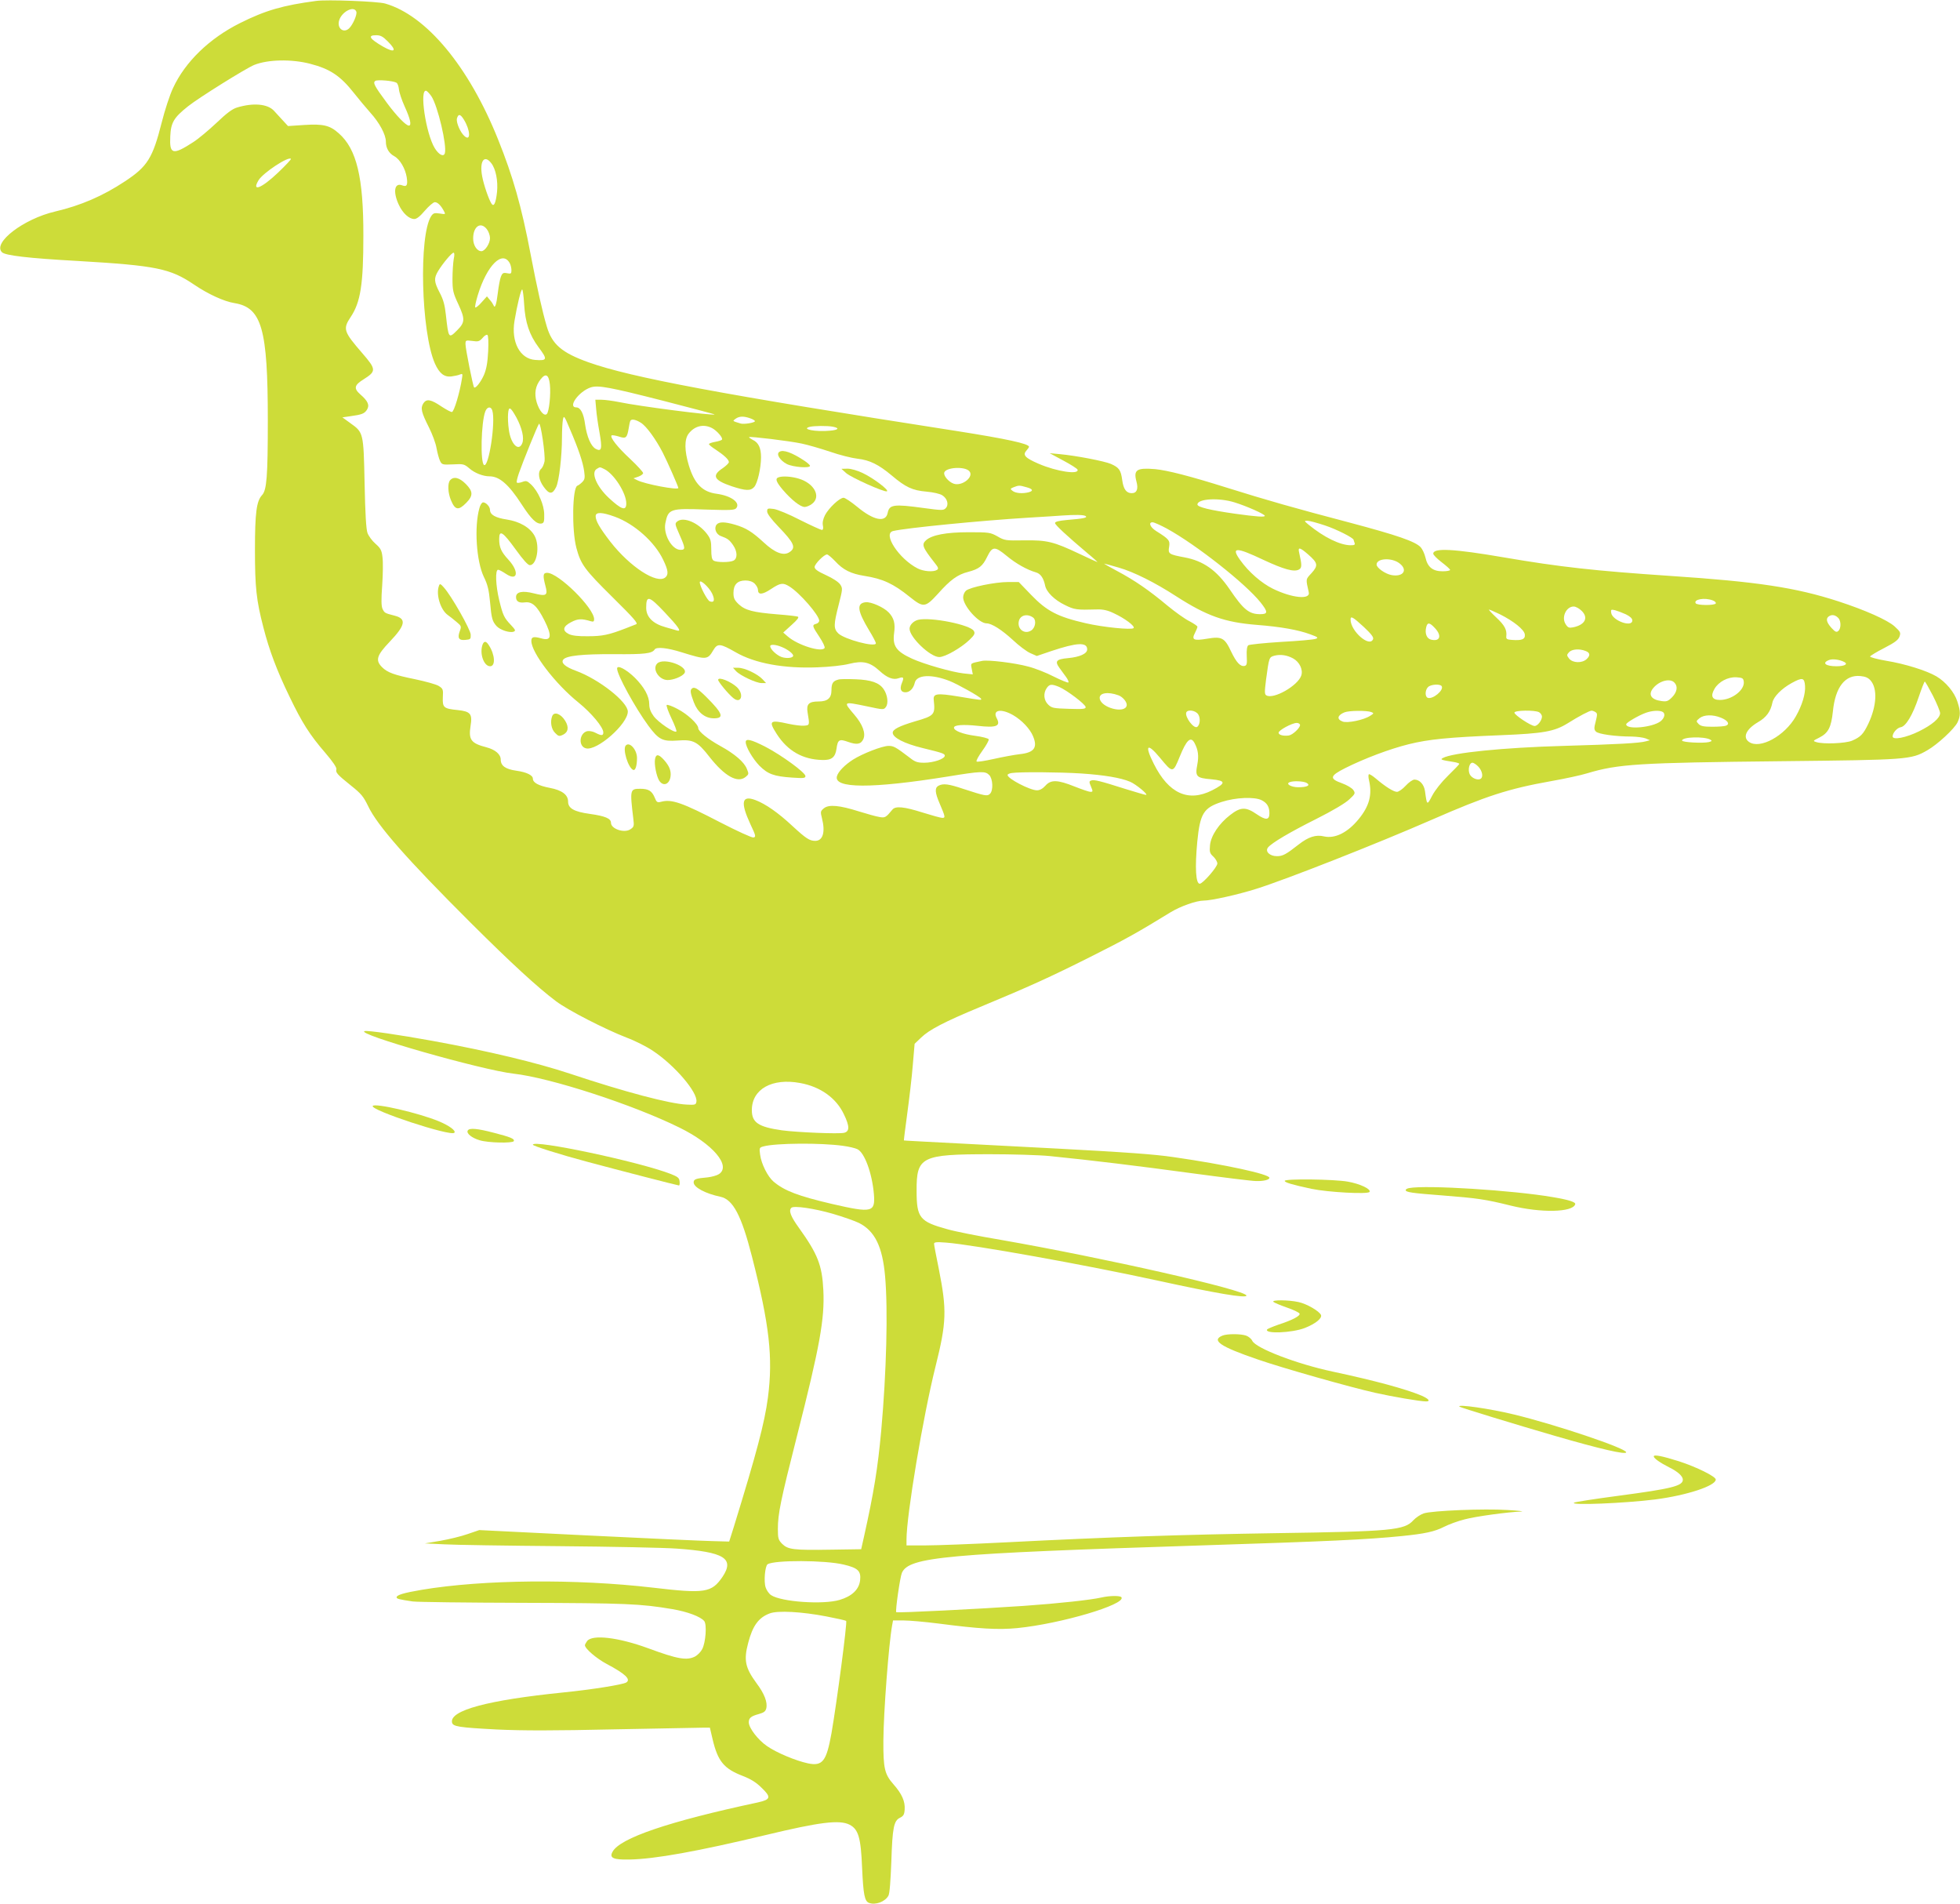 <?xml version="1.0" standalone="no"?>
<!DOCTYPE svg PUBLIC "-//W3C//DTD SVG 20010904//EN"
 "http://www.w3.org/TR/2001/REC-SVG-20010904/DTD/svg10.dtd">
<svg version="1.0" xmlns="http://www.w3.org/2000/svg"
 width="1280pt" height="1243pt" viewBox="0 0 1280 1243"
 preserveAspectRatio="xMidYMid meet">
<g transform="translate(0,1243) scale(0.1,-0.1)"
fill="#cddc39" stroke="none">
<path d="M2065 12424 c-219 -29 -332 -62 -498 -145 -200 -100 -358 -253 -437
-424 -21 -44 -54 -145 -74 -225 -59 -233 -93 -287 -240 -384 -145 -96 -289
-158 -456 -197 -206 -48 -410 -204 -347 -266 21 -21 170 -39 497 -57 511 -30
602 -49 757 -154 93 -63 196 -110 264 -121 179 -29 218 -168 218 -766 0 -365
-7 -456 -38 -488 -36 -39 -46 -116 -46 -357 0 -245 9 -329 55 -506 38 -149 88
-282 170 -451 83 -173 133 -251 234 -368 49 -57 75 -96 73 -107 -6 -22 3 -33
95 -107 67 -53 82 -72 112 -134 60 -127 253 -346 670 -762 264 -263 436 -421
557 -512 78 -59 320 -183 462 -238 54 -20 131 -59 171 -86 143 -95 293 -271
284 -332 -3 -20 -8 -22 -63 -19 -111 5 -403 82 -760 201 -220 73 -537 149
-900 215 -221 40 -419 69 -443 64 -72 -16 766 -255 972 -278 241 -27 779 -202
1083 -352 218 -107 340 -250 258 -304 -14 -9 -47 -18 -73 -21 -78 -7 -92 -12
-92 -33 0 -32 76 -73 176 -94 81 -18 136 -121 205 -391 114 -445 138 -659 104
-920 -22 -166 -73 -358 -223 -845 l-30 -95 -108 3 c-60 1 -427 18 -817 37
l-707 35 -76 -26 c-42 -15 -122 -34 -178 -44 l-101 -17 125 -6 c69 -4 406 -9
750 -12 344 -3 690 -10 770 -16 310 -22 379 -64 298 -185 -71 -103 -114 -110
-453 -70 -508 59 -1111 53 -1511 -14 -118 -20 -164 -34 -164 -49 0 -10 18 -14
105 -27 28 -4 352 -8 720 -9 674 -2 768 -6 975 -41 100 -17 185 -49 209 -78
18 -22 10 -139 -13 -183 -9 -18 -30 -39 -46 -48 -54 -28 -114 -18 -306 53
-196 72 -367 92 -400 47 -8 -11 -14 -22 -14 -27 0 -22 76 -87 142 -122 121
-64 160 -101 128 -121 -23 -14 -221 -46 -410 -65 -494 -50 -744 -117 -728
-196 5 -27 45 -33 293 -46 171 -8 369 -8 770 1 297 6 558 11 581 11 l40 0 18
-77 c34 -143 74 -191 196 -238 52 -20 88 -42 122 -76 66 -63 62 -78 -22 -97
-581 -124 -903 -233 -950 -323 -22 -40 6 -52 110 -50 167 3 444 53 891 160
354 85 482 101 548 67 57 -30 73 -84 81 -281 8 -174 16 -218 45 -229 42 -16
105 7 127 47 8 14 14 95 19 223 7 221 16 267 57 286 22 11 28 21 30 53 4 53
-18 103 -73 165 -58 66 -67 104 -66 285 1 184 35 631 57 752 l6 33 69 0 c37 0
139 -9 226 -20 268 -35 391 -42 516 -30 283 28 710 154 681 201 -7 12 -78 11
-130 -1 -70 -16 -280 -39 -509 -55 -291 -20 -827 -47 -832 -41 -7 7 25 230 37
257 47 104 281 125 1960 179 814 26 1079 38 1305 61 150 15 214 29 275 60 31
16 91 38 135 49 76 20 283 48 370 51 22 1 -18 6 -90 10 -151 10 -493 -4 -547
-22 -21 -7 -51 -27 -68 -45 -58 -65 -143 -73 -890 -84 -633 -10 -1082 -25
-1770 -60 -217 -11 -452 -20 -522 -20 l-128 0 0 38 c0 159 108 804 190 1132
72 288 74 367 21 635 -17 83 -31 156 -31 164 0 11 15 13 78 8 181 -14 914
-146 1377 -247 389 -85 585 -118 585 -99 0 36 -939 248 -1605 364 -143 24
-299 55 -347 69 -182 50 -202 74 -202 251 -1 223 30 239 479 239 143 0 319 -5
390 -12 270 -27 582 -65 935 -113 201 -27 386 -50 411 -50 50 -2 89 8 89 21 0
24 -291 87 -625 135 -128 19 -316 32 -745 55 -981 51 -1015 53 -1017 54 -1 1
9 80 22 176 13 96 30 238 36 315 l12 140 42 40 c52 51 151 103 385 200 325
135 459 196 720 327 228 114 315 163 525 292 64 39 168 76 217 76 47 0 224 39
343 77 192 60 789 295 1146 451 357 156 499 202 779 252 91 16 197 39 235 51
204 61 332 69 1270 79 823 9 845 10 951 71 67 38 177 140 198 183 20 43 20 71
-1 135 -19 61 -76 129 -137 165 -65 38 -206 82 -329 102 -59 10 -106 23 -104
28 2 5 43 30 92 55 70 36 92 53 100 75 9 26 6 31 -33 67 -48 42 -192 106 -367
163 -278 90 -526 128 -1100 166 -490 33 -717 58 -1085 121 -327 56 -460 63
-460 24 0 -8 25 -33 55 -56 30 -23 55 -45 55 -50 0 -5 -22 -9 -49 -9 -64 0
-98 27 -112 90 -6 25 -20 55 -31 67 -36 38 -152 78 -468 162 -343 90 -547 148
-795 226 -245 77 -390 114 -471 122 -121 10 -143 -4 -122 -82 13 -48 2 -75
-31 -75 -35 0 -54 26 -62 84 -9 67 -20 83 -74 107 -42 18 -226 54 -335 64
l-65 6 89 -48 c49 -26 91 -53 93 -59 12 -35 -136 -13 -254 38 -88 38 -106 57
-80 86 9 10 17 21 17 25 0 20 -150 52 -467 102 -1537 239 -2131 350 -2411 450
-173 62 -237 117 -271 233 -28 93 -65 258 -106 473 -59 311 -115 507 -212 748
-191 477 -469 811 -738 888 -48 14 -380 27 -450 17z m262 -70 c7 -18 -23 -87
-48 -110 -35 -32 -78 0 -65 50 15 58 97 102 113 60z m204 -193 c64 -63 49 -80
-30 -35 -88 51 -102 74 -45 74 29 0 44 -8 75 -39z m-507 -147 c132 -34 199
-79 288 -192 29 -37 77 -94 106 -127 60 -66 102 -144 102 -190 0 -42 20 -76
55 -95 37 -20 72 -81 81 -137 8 -52 1 -65 -30 -53 -50 19 -61 -42 -22 -126 26
-56 67 -94 102 -94 15 0 38 18 69 55 26 30 55 55 65 55 18 0 40 -22 59 -58 12
-22 11 -22 -28 -16 -34 5 -41 3 -55 -17 -82 -126 -66 -757 24 -962 29 -65 61
-90 107 -85 21 3 46 8 57 13 17 7 18 4 13 -26 -14 -91 -52 -219 -66 -219 -8 0
-37 16 -65 34 -72 49 -100 54 -121 23 -20 -31 -14 -58 37 -159 21 -42 44 -103
49 -135 6 -32 16 -69 23 -83 12 -24 16 -25 84 -22 68 4 74 2 107 -26 34 -30
89 -52 132 -52 65 0 126 -54 209 -182 64 -99 99 -132 131 -126 15 3 18 13 17
58 0 64 -39 152 -86 197 -26 24 -32 26 -58 16 -17 -6 -32 -8 -35 -3 -3 4 4 32
14 61 24 70 122 312 131 322 11 12 43 -208 36 -246 -4 -19 -13 -40 -21 -47
-25 -21 -18 -73 16 -119 36 -50 57 -50 81 -1 19 39 38 201 38 325 0 45 3 97 6
114 6 31 9 28 46 -61 56 -130 85 -216 93 -275 6 -43 4 -54 -13 -71 -11 -11
-25 -21 -31 -23 -33 -11 -38 -288 -7 -406 29 -108 53 -141 234 -320 145 -143
171 -174 156 -179 -11 -4 -41 -16 -69 -27 -109 -42 -151 -51 -245 -51 -65 -1
-104 4 -125 14 -45 23 -39 50 15 78 44 23 68 24 128 6 17 -5 22 -2 22 13 0 73
-233 303 -307 303 -27 0 -29 -17 -11 -85 17 -63 7 -70 -76 -49 -74 19 -116 10
-116 -24 0 -29 19 -40 58 -35 48 6 80 -24 127 -117 52 -103 46 -137 -20 -118
-51 14 -65 10 -65 -17 0 -76 157 -281 308 -402 85 -69 162 -161 162 -195 0
-22 -12 -23 -52 -2 -17 9 -40 13 -54 10 -52 -14 -58 -100 -7 -112 72 -18 273
159 273 240 0 63 -188 211 -338 266 -71 26 -101 52 -83 74 21 25 123 36 332
35 197 -2 247 4 264 30 11 19 82 12 177 -18 162 -50 169 -50 207 15 27 45 45
43 146 -15 125 -72 314 -107 535 -98 80 3 164 12 207 23 89 22 135 11 198 -47
49 -45 89 -60 124 -47 32 11 36 5 21 -31 -16 -39 -7 -61 23 -61 28 0 52 24 61
62 12 53 109 58 227 12 51 -20 196 -101 205 -115 7 -12 7 -12 -144 13 -145 24
-169 20 -164 -23 10 -96 5 -102 -123 -139 -101 -30 -145 -52 -145 -74 0 -32
76 -71 195 -100 132 -32 145 -37 145 -50 0 -21 -74 -46 -134 -46 -44 0 -60 5
-95 33 -92 70 -105 77 -138 77 -41 0 -170 -50 -233 -90 -54 -35 -95 -77 -104
-107 -25 -82 226 -83 724 -3 220 36 244 36 270 10 24 -24 28 -101 5 -123 -17
-17 -32 -14 -173 32 -98 33 -132 37 -163 21 -25 -14 -24 -43 7 -115 38 -89 39
-95 18 -95 -11 0 -68 16 -129 35 -120 38 -177 44 -197 19 -43 -52 -48 -55 -86
-48 -20 3 -80 20 -132 36 -126 40 -197 47 -229 21 -23 -19 -24 -22 -13 -66 23
-90 6 -147 -44 -147 -37 0 -60 15 -149 97 -92 86 -175 144 -241 169 -90 34
-100 -13 -34 -156 37 -78 38 -85 20 -88 -10 -2 -106 42 -213 97 -252 131 -321
155 -390 136 -24 -6 -29 -4 -42 29 -18 42 -40 56 -93 56 -68 0 -69 -4 -46
-196 6 -48 4 -53 -20 -69 -40 -26 -126 3 -126 43 0 28 -38 44 -138 58 -102 14
-142 36 -142 80 0 45 -40 75 -120 90 -73 14 -110 34 -110 60 0 23 -43 43 -108
52 -71 10 -102 32 -102 73 0 34 -36 65 -94 80 -100 26 -117 49 -103 139 13 79
0 95 -84 104 -91 9 -100 16 -97 83 3 53 1 57 -28 75 -17 10 -85 29 -152 43
-138 28 -182 44 -217 79 -45 45 -35 77 50 166 103 108 111 150 33 170 -66 17
-67 18 -80 45 -8 18 -9 60 -2 154 5 71 6 153 2 182 -5 46 -12 59 -46 89 -22
19 -45 51 -52 70 -9 24 -15 127 -19 325 -7 332 -7 331 -94 393 l-51 37 49 7
c79 11 94 17 111 42 19 30 8 57 -43 101 -44 39 -40 60 21 98 84 53 84 65 -8
171 -122 141 -128 158 -76 236 65 97 83 215 83 530 1 381 -44 567 -160 669
-59 53 -102 63 -227 55 l-105 -7 -36 39 c-20 21 -45 49 -57 62 -42 44 -135 52
-240 20 -31 -9 -68 -37 -134 -100 -51 -48 -119 -105 -152 -126 -134 -87 -156
-81 -150 38 4 90 23 122 116 196 70 56 380 249 432 270 90 36 243 39 364 8z
m565 -124 c7 -4 14 -22 16 -41 1 -19 18 -71 38 -115 37 -81 46 -124 27 -124
-19 0 -80 63 -143 148 -83 112 -93 132 -76 144 15 9 115 1 138 -12z m228 -88
c42 -63 103 -323 88 -373 -8 -25 -39 -10 -66 34 -58 95 -102 389 -55 374 6 -2
21 -18 33 -35z m213 -154 c42 -69 45 -142 5 -108 -28 23 -57 90 -51 116 9 33
23 30 46 -8z m-1213 -344 c-108 -103 -177 -131 -128 -50 30 48 193 156 211
139 3 -3 -35 -43 -83 -89z m1391 61 c30 -38 45 -116 38 -188 -8 -74 -21 -100
-36 -77 -18 27 -51 124 -61 178 -19 99 13 146 59 87z m-29 -431 c12 -15 21
-41 21 -59 0 -35 -33 -85 -56 -85 -29 0 -54 38 -54 83 0 79 49 112 89 61z
m-216 -196 c-4 -24 -8 -81 -8 -128 0 -77 4 -93 39 -168 44 -96 43 -117 -9
-169 -55 -55 -56 -53 -73 100 -7 66 -17 102 -41 147 -37 71 -38 93 -10 140 31
51 89 120 101 120 6 0 7 -15 1 -42z m367 -28 c5 -10 10 -30 10 -44 0 -23 -3
-25 -28 -20 -25 5 -31 2 -41 -23 -6 -15 -15 -63 -20 -106 -9 -76 -19 -105 -28
-80 -3 7 -13 23 -24 35 l-19 23 -35 -39 c-19 -22 -38 -37 -41 -33 -4 3 4 39
16 79 60 197 162 298 210 208z m93 -267 c7 -119 34 -199 94 -280 60 -80 58
-89 -22 -83 -99 7 -158 117 -135 255 17 102 42 205 50 205 4 0 10 -44 13 -97z
m-235 -307 c-4 -75 -11 -114 -27 -153 -21 -48 -56 -92 -65 -82 -7 7 -56 252
-56 281 0 27 1 27 44 22 39 -6 47 -3 67 19 12 15 26 24 32 20 6 -3 8 -47 5
-107z m403 -216 c7 -65 -5 -178 -20 -193 -17 -17 -49 20 -66 76 -17 58 -9 107
26 151 33 42 53 30 60 -34z m737 -106 c188 -48 341 -89 339 -90 -9 -9 -498 54
-625 81 -40 8 -92 15 -114 15 l-40 0 5 -57 c2 -32 12 -102 22 -156 19 -107 14
-128 -24 -108 -32 17 -58 79 -70 160 -9 71 -30 111 -57 111 -60 0 17 106 95
131 48 15 124 1 469 -87z m-1113 -64 c23 -72 -23 -375 -54 -356 -25 16 -19
277 8 349 12 32 37 36 46 7z m158 -47 c36 -68 51 -132 38 -166 -23 -60 -76 -6
-88 88 -5 33 -7 79 -5 103 4 52 15 47 55 -25z m1526 -4 c17 -6 31 -14 31 -19
0 -10 -73 -22 -94 -15 -55 17 -53 15 -32 31 24 17 52 18 95 3z m-714 -29 c36
-22 97 -106 143 -195 29 -56 102 -222 102 -231 0 -16 -219 25 -269 51 l-24 12
32 11 c17 6 31 17 31 23 0 7 -38 49 -85 93 -83 77 -133 141 -121 153 3 3 24 0
47 -7 47 -16 54 -10 65 55 3 22 8 43 11 48 7 13 35 8 68 -13z m465 -35 c32
-17 72 -63 65 -75 -3 -5 -23 -11 -45 -15 -22 -4 -40 -10 -40 -15 0 -4 19 -20
43 -35 56 -37 87 -66 87 -82 0 -7 -18 -24 -39 -39 -75 -49 -60 -79 58 -119 92
-30 122 -31 146 -5 22 24 45 124 45 195 0 61 -17 96 -54 113 -15 8 -26 16 -24
18 7 6 263 -25 343 -42 39 -8 122 -32 185 -53 63 -22 144 -42 180 -46 80 -9
138 -38 223 -109 91 -77 135 -98 228 -106 45 -4 88 -14 103 -24 33 -21 44 -62
22 -84 -14 -15 -26 -15 -143 1 -197 27 -225 23 -236 -32 -13 -65 -92 -49 -199
40 -39 32 -79 59 -89 59 -26 0 -96 -66 -121 -113 -13 -26 -18 -50 -14 -68 4
-19 1 -29 -7 -29 -6 0 -70 29 -142 65 -71 37 -149 69 -172 72 -40 5 -43 4 -43
-17 0 -14 27 -50 74 -99 103 -107 116 -137 72 -166 -39 -26 -95 -5 -169 64
-75 69 -115 94 -186 115 -68 20 -105 20 -121 1 -19 -23 -4 -64 28 -75 44 -16
56 -25 80 -60 28 -41 29 -86 3 -100 -24 -13 -111 -13 -131 0 -11 7 -15 27 -15
73 0 54 -4 69 -28 101 -55 72 -150 113 -192 83 -19 -15 -19 -16 13 -89 39 -88
39 -98 6 -98 -56 0 -113 101 -99 173 19 95 30 99 267 90 157 -5 185 -4 196 9
29 36 -33 81 -127 94 -94 12 -146 65 -183 187 -28 94 -29 167 -2 204 39 52 98
67 154 38z m789 9 c46 -9 38 -21 -19 -26 -93 -9 -191 10 -132 25 27 7 116 8
151 1z m-1490 -278 c63 -33 141 -156 141 -223 0 -51 -31 -41 -114 36 -81 76
-119 167 -78 190 22 13 18 13 51 -3z m2380 -11 c36 -36 -45 -102 -101 -83 -34
12 -69 54 -61 74 13 33 131 40 162 9z m374 -106 c42 -11 48 -24 15 -33 -39
-10 -83 -7 -104 8 -18 14 -18 15 6 25 33 13 38 13 83 0z m1359 -99 c78 -24
198 -77 198 -88 0 -9 -52 -6 -195 14 -162 23 -245 43 -245 60 0 38 140 46 242
14z m-4046 -94 c128 -47 260 -165 315 -281 33 -68 36 -97 14 -115 -55 -46
-231 69 -359 233 -70 91 -96 136 -96 167 0 28 41 27 126 -4z m3073 5 c17 -11
-12 -17 -121 -26 -54 -5 -78 -11 -78 -20 0 -12 77 -83 213 -198 38 -31 66 -57
64 -57 -2 0 -55 24 -118 54 -169 80 -211 90 -360 88 -121 -2 -129 -1 -175 26
-47 26 -55 27 -189 27 -146 0 -239 -18 -277 -52 -31 -28 -24 -46 56 -148 24
-30 27 -38 15 -46 -24 -15 -88 -10 -127 10 -122 63 -230 228 -159 244 83 20
572 68 882 87 99 6 198 12 220 14 87 6 141 5 154 -3z m1565 -62 c75 -25 186
-81 186 -94 0 -2 3 -10 6 -19 5 -13 -1 -16 -25 -16 -69 0 -175 52 -276 135
-29 24 -29 25 -6 25 12 0 64 -14 115 -31z m-1034 -20 c190 -104 514 -359 612
-482 50 -63 49 -77 -2 -77 -73 0 -109 29 -200 163 -85 124 -171 185 -295 208
-101 19 -108 23 -100 68 7 42 0 51 -85 104 -39 25 -52 57 -23 57 10 0 52 -19
93 -41z m-1045 -179 c59 -49 131 -90 190 -107 30 -8 50 -37 60 -85 8 -43 61
-95 129 -128 63 -31 75 -33 213 -29 36 1 68 -6 105 -24 74 -34 143 -86 131
-98 -13 -13 -201 6 -313 32 -183 42 -254 79 -356 185 l-81 84 -69 0 c-85 0
-251 -34 -276 -57 -10 -9 -18 -28 -18 -43 0 -56 102 -170 153 -170 33 0 98
-41 171 -108 39 -37 91 -76 114 -86 l43 -19 94 32 c168 56 235 60 235 11 0
-28 -49 -50 -126 -57 -76 -7 -87 -20 -55 -64 11 -16 31 -42 43 -59 12 -16 19
-33 15 -36 -3 -3 -46 14 -94 38 -48 25 -124 55 -168 66 -88 24 -262 45 -301
37 -81 -17 -75 -13 -68 -52 l7 -36 -59 6 c-75 8 -261 61 -339 97 -102 47 -127
82 -116 166 9 63 -1 99 -35 135 -32 34 -116 71 -151 67 -61 -7 -54 -56 23
-184 24 -39 44 -77 44 -84 0 -29 -207 26 -246 65 -31 31 -30 57 3 186 26 103
27 107 10 133 -11 16 -47 40 -93 61 -55 25 -74 39 -74 53 0 20 62 82 81 82 6
0 30 -20 53 -44 52 -57 103 -82 191 -96 120 -19 188 -50 296 -137 90 -72 101
-71 185 21 80 90 128 125 196 142 72 19 95 37 125 99 34 69 49 70 128 5z
m1968 10 c64 -56 67 -72 22 -122 -39 -42 -38 -36 -18 -125 12 -50 -109 -38
-234 23 -75 37 -158 109 -213 186 -63 87 -29 88 150 3 133 -62 200 -81 232
-64 21 11 21 28 2 112 -9 37 5 34 59 -13z m595 -57 c58 -43 28 -91 -49 -78
-41 7 -99 47 -99 69 0 41 97 47 148 9z m-1832 -29 c96 -27 238 -98 375 -187
201 -129 316 -170 527 -187 156 -12 273 -33 350 -62 49 -18 54 -22 34 -29 -12
-5 -113 -14 -225 -20 -111 -7 -208 -17 -215 -22 -8 -7 -12 -30 -10 -71 3 -52
0 -61 -15 -64 -27 -5 -53 23 -87 94 -42 90 -61 100 -156 84 -89 -15 -104 -8
-80 38 9 17 16 35 16 40 0 5 -24 21 -52 36 -29 14 -93 60 -143 101 -118 99
-215 166 -328 226 -51 27 -89 49 -86 49 4 0 47 -12 95 -26z m-2656 -168 c20
-42 15 -64 -15 -52 -16 6 -65 99 -65 124 0 23 59 -30 80 -72z m278 64 c12 -12
22 -30 22 -41 0 -34 28 -33 85 5 62 41 78 43 120 17 67 -41 195 -188 195 -224
0 -8 -9 -17 -20 -20 -28 -7 -26 -15 21 -85 23 -35 38 -66 34 -73 -19 -30 -174
18 -240 75 l-30 26 55 50 c38 34 50 50 40 54 -8 3 -69 10 -135 15 -157 13
-208 26 -251 66 -28 27 -34 40 -34 74 0 54 26 81 78 81 25 0 46 -7 60 -20z
m-589 -186 c91 -96 114 -129 84 -121 -10 3 -45 13 -77 22 -83 23 -126 67 -126
127 0 83 18 79 119 -28z m6846 76 c14 -5 23 -14 20 -20 -8 -14 -122 -13 -131
1 -16 26 59 39 111 19z m-855 -69 c45 -45 21 -91 -57 -107 -26 -5 -34 -2 -48
20 -30 45 3 116 52 116 14 0 37 -13 53 -29z m-536 -21 c92 -46 160 -101 164
-132 4 -32 -19 -41 -84 -36 -32 2 -39 6 -37 23 5 42 -10 72 -65 123 -30 28
-52 52 -48 52 5 0 36 -14 70 -30z m824 -1 c28 -14 42 -27 42 -40 0 -48 -131
-1 -138 50 -3 21 -1 23 25 17 15 -4 47 -16 71 -27z m-3870 -22 c21 -17 14 -65
-13 -83 -44 -29 -94 9 -81 62 10 39 57 49 94 21z m5260 -5 c16 -21 15 -67 -3
-82 -12 -10 -20 -6 -45 21 -34 38 -38 63 -13 77 20 12 43 5 61 -16z m-3102
-55 c49 -46 66 -68 61 -80 -22 -57 -147 52 -147 128 0 26 15 17 86 -48z m465
-8 c47 -50 33 -90 -26 -75 -28 7 -41 41 -31 81 8 33 22 32 57 -6z m-4264 -124
c39 -16 73 -43 73 -56 0 -15 -41 -20 -75 -9 -32 11 -75 51 -75 71 0 14 37 11
77 -6z m5247 -25 c31 -11 33 -30 7 -54 -30 -27 -89 -25 -113 3 -17 22 -17 25
-2 42 19 21 67 25 108 9z m-1909 -49 c42 -23 66 -74 53 -112 -23 -67 -182
-157 -228 -129 -12 7 -12 22 -2 102 20 148 20 147 55 157 39 10 82 4 122 -18z
m3599 -23 c27 -14 3 -28 -51 -28 -70 0 -97 21 -50 40 23 10 70 4 101 -12z
m173 -122 c45 -53 39 -166 -16 -282 -32 -67 -50 -86 -106 -110 -43 -18 -189
-24 -234 -9 -23 7 -22 8 20 29 59 30 78 67 89 172 16 159 80 240 180 230 32
-3 51 -11 67 -30z m-829 -7 c6 -55 -78 -119 -156 -119 -51 0 -63 25 -35 73 27
46 87 78 143 75 40 -3 45 -6 48 -29z m400 -27 c4 -51 -19 -127 -60 -199 -72
-128 -235 -217 -306 -167 -43 30 -19 83 59 129 54 31 82 69 94 128 8 39 60 91
125 127 71 39 84 36 88 -18z m-854 22 c25 -24 19 -62 -14 -96 -27 -27 -36 -30
-71 -25 -67 9 -88 43 -51 86 39 46 108 64 136 35z m1689 -86 c26 -51 47 -103
47 -114 0 -32 -51 -76 -138 -119 -83 -41 -172 -59 -172 -33 0 23 29 56 53 60
33 5 78 79 117 196 19 56 37 102 40 102 3 0 27 -42 53 -92z m-5706 57 c51 -22
173 -114 173 -132 0 -12 -17 -14 -109 -11 -100 3 -112 5 -135 27 -30 28 -34
75 -10 109 18 26 32 27 81 7z m2498 5 c16 -26 -58 -88 -91 -76 -19 7 -18 51 2
70 17 18 79 22 89 6z m-2110 -60 c29 -11 57 -46 53 -66 -10 -56 -167 -16 -176
45 -6 37 53 47 123 21z m-689 -129 c57 -33 110 -89 130 -137 32 -75 8 -108
-86 -118 -35 -4 -111 -18 -169 -31 -58 -13 -109 -21 -113 -17 -5 5 13 36 38
71 25 34 43 68 41 74 -2 6 -43 17 -90 23 -81 11 -137 33 -137 53 0 18 60 22
155 12 123 -14 152 -2 124 50 -29 54 28 65 107 20z m1209 5 c16 -24 12 -70 -7
-82 -22 -14 -81 65 -71 94 9 22 61 14 78 -12z m1130 15 c18 -7 18 -9 -6 -24
-42 -28 -150 -50 -181 -38 -40 15 -34 41 12 60 29 12 147 13 175 2z m1096 -1
c10 -6 19 -19 19 -28 0 -25 -28 -62 -48 -62 -24 0 -132 72 -132 87 0 16 132
18 161 3z m369 0 c12 -7 12 -16 1 -60 -12 -45 -11 -54 2 -67 16 -16 126 -32
234 -32 34 -1 74 -6 90 -12 l28 -12 -26 -7 c-40 -12 -190 -20 -539 -30 -394
-11 -727 -45 -787 -79 -19 -10 -13 -13 70 -26 20 -3 37 -9 37 -12 0 -4 -33
-38 -73 -77 -44 -43 -85 -95 -104 -131 -34 -65 -34 -65 -47 30 -6 43 -35 75
-69 75 -11 0 -37 -18 -57 -40 -20 -22 -46 -40 -57 -40 -22 0 -76 34 -137 86
-21 18 -42 31 -46 29 -5 -3 -4 -22 1 -42 21 -93 1 -167 -68 -251 -72 -88 -154
-129 -226 -113 -53 13 -102 -3 -165 -52 -83 -65 -104 -77 -143 -77 -47 0 -79
31 -58 57 25 30 141 99 317 187 107 54 188 102 214 127 39 36 40 40 26 61 -9
13 -41 32 -74 44 -84 30 -80 48 21 99 126 63 290 125 415 156 130 32 255 45
605 59 274 11 346 24 432 77 76 48 144 83 157 83 6 0 18 -4 26 -10z m434 4
c24 -9 19 -40 -9 -63 -53 -41 -225 -57 -225 -20 0 11 81 58 128 75 40 14 82
17 106 8z m385 -40 c44 -18 60 -41 33 -52 -9 -4 -49 -7 -89 -7 -57 0 -76 4
-90 18 -17 18 -17 19 6 38 29 23 86 25 140 3z m-2749 -48 c0 -19 -48 -64 -73
-68 -35 -5 -67 3 -67 18 0 16 86 63 118 64 12 0 22 -6 22 -14z m2679 -95 c13
-8 12 -10 -9 -16 -38 -9 -175 -2 -175 10 0 24 144 28 184 6z m-3368 -22 c24
-46 29 -84 18 -142 -15 -77 -6 -87 92 -95 96 -9 97 -25 5 -72 -156 -79 -284
-21 -381 173 -62 123 -44 141 40 40 84 -102 85 -102 129 6 45 111 72 136 97
90z m1854 -155 c26 -28 33 -68 14 -79 -19 -12 -59 5 -71 30 -13 29 -3 75 18
75 8 0 26 -12 39 -26z m-2595 -44 c150 -10 259 -28 320 -54 38 -16 122 -85
104 -86 -6 0 -67 18 -135 39 -167 53 -204 62 -223 55 -14 -5 -14 -10 -1 -40
13 -31 13 -34 -4 -34 -9 0 -56 16 -104 35 -110 44 -154 46 -190 5 -18 -20 -37
-30 -55 -30 -45 0 -192 76 -192 100 0 5 12 11 28 13 53 8 309 6 452 -3z m1472
-61 c29 -16 6 -29 -53 -29 -47 0 -85 22 -57 33 24 10 89 7 110 -4z m-292 -114
c35 -18 50 -43 50 -85 0 -45 -23 -47 -83 -6 -71 49 -105 48 -173 -5 -73 -56
-126 -135 -132 -198 -4 -44 -1 -53 22 -74 14 -13 26 -34 26 -45 0 -23 -95
-132 -115 -132 -26 0 -32 105 -16 275 18 183 41 221 159 259 92 30 216 35 262
11z m-3015 -1846 c133 -24 236 -98 286 -204 38 -78 38 -112 2 -121 -33 -9
-310 3 -406 16 -155 22 -197 51 -197 132 0 137 132 211 315 177z m279 -410
c39 -5 81 -15 95 -22 47 -22 96 -156 108 -292 10 -121 -11 -126 -272 -66 -222
52 -312 86 -383 146 -38 32 -80 115 -88 176 -6 44 -5 47 22 54 79 22 376 24
518 4z m-65 -444 c68 -20 145 -47 171 -60 103 -52 153 -154 170 -346 20 -219
9 -630 -25 -1009 -23 -249 -48 -403 -113 -695 l-18 -80 -200 -3 c-243 -4 -278
1 -316 38 -25 26 -28 35 -28 98 0 98 18 186 125 607 149 585 181 764 172 950
-8 164 -36 236 -160 409 -53 73 -68 112 -49 130 14 16 150 -4 271 -39z m70
-2290 c94 -22 115 -42 108 -103 -7 -60 -53 -104 -134 -128 -108 -32 -380 -13
-447 31 -14 9 -30 32 -36 51 -13 38 -4 140 13 151 46 28 374 27 496 -2z m-111
-339 c68 -13 125 -26 128 -29 8 -8 -60 -525 -96 -734 -33 -183 -58 -216 -154
-196 -79 17 -204 69 -266 112 -59 40 -120 119 -120 156 0 28 14 40 66 54 32 9
43 17 48 36 10 40 -12 97 -64 166 -73 100 -84 149 -54 262 29 112 68 166 141
193 52 20 211 11 371 -20z"/>
<path d="M2939 9294 c-17 -21 -14 -82 6 -130 27 -65 49 -69 100 -17 46 47 45
75 -4 124 -42 42 -79 50 -102 23z"/>
<path d="M3131 9113 c-35 -123 -20 -348 29 -450 24 -48 33 -85 40 -161 10
-112 15 -128 43 -160 23 -25 86 -46 112 -36 14 6 11 12 -18 43 -45 47 -53 64
-77 163 -23 96 -27 198 -7 198 7 0 29 -12 50 -26 78 -53 90 13 17 92 -47 51
-60 80 -60 135 0 63 24 47 108 -69 49 -68 80 -102 92 -102 46 0 67 124 32 190
-29 55 -98 95 -182 108 -74 11 -110 31 -110 63 0 21 -26 49 -45 49 -8 0 -19
-17 -24 -37z"/>
<path d="M2867 8606 c-22 -56 10 -159 58 -192 15 -11 41 -31 58 -46 30 -25 31
-28 20 -58 -17 -46 -7 -62 36 -58 34 3 36 5 35 35 -2 34 -126 253 -175 307
-22 25 -27 27 -32 12z"/>
<path d="M3152 8223 c-22 -58 7 -143 49 -143 36 0 32 76 -9 138 -17 27 -30 28
-40 5z"/>
<path d="M4292 8098 c-35 -35 11 -108 68 -108 37 0 90 21 108 42 37 45 -134
108 -176 66z"/>
<path d="M4030 8065 c0 -41 118 -256 204 -373 68 -92 93 -104 191 -97 103 8
130 -6 210 -109 98 -124 182 -171 234 -129 22 18 22 20 8 54 -18 45 -81 98
-174 149 -81 45 -143 95 -143 116 0 26 -71 92 -135 125 -35 19 -67 30 -71 26
-4 -4 10 -43 31 -87 21 -44 36 -83 32 -86 -12 -12 -119 60 -148 100 -20 27
-29 51 -29 78 0 53 -33 112 -95 174 -57 55 -115 85 -115 59z"/>
<path d="M4806 8049 c26 -29 132 -79 168 -79 l29 0 -23 25 c-33 35 -117 75
-159 75 l-34 0 19 -21z"/>
<path d="M4690 7991 c0 -12 65 -91 98 -118 51 -43 74 22 25 70 -41 38 -123 71
-123 48z"/>
<path d="M5475 7993 c-35 -9 -45 -24 -45 -69 0 -52 -25 -74 -85 -74 -62 0 -80
-17 -71 -71 14 -84 14 -84 -22 -87 -18 -2 -64 4 -102 12 -124 28 -133 20 -77
-67 71 -110 169 -166 297 -169 61 -2 85 17 93 74 8 59 18 65 76 44 57 -20 83
-16 99 18 17 38 -4 96 -59 160 -74 87 -75 87 84 54 107 -23 109 -23 123 -3 17
23 10 79 -15 115 -29 43 -82 61 -183 65 -51 2 -102 2 -113 -2z"/>
<path d="M4517 7933 c-11 -11 -8 -29 14 -88 25 -66 73 -105 131 -105 69 0 59
31 -48 138 -58 58 -81 71 -97 55z"/>
<path d="M3606 7754 c-14 -36 -6 -85 19 -109 21 -22 27 -24 50 -13 36 16 42
50 16 92 -29 47 -73 62 -85 30z"/>
<path d="M4870 7585 c0 -31 45 -108 89 -154 55 -55 95 -70 214 -78 75 -5 87
-4 87 10 0 23 -160 139 -263 192 -92 47 -127 55 -127 30z"/>
<path d="M4087 7563 c-23 -23 16 -149 49 -160 14 -5 24 29 24 78 0 54 -48 108
-73 82z"/>
<path d="M4278 7475 c-7 -34 9 -113 27 -142 30 -45 75 -19 75 42 0 32 -14 61
-48 98 -32 34 -48 34 -54 2z"/>
<path d="M5090 9480 c-23 -14 3 -56 49 -80 41 -20 151 -29 151 -11 0 4 -17 20
-37 33 -80 53 -138 74 -163 58z"/>
<path d="M5526 9341 c33 -29 247 -125 266 -119 18 6 -89 87 -157 119 -36 17
-76 29 -100 29 l-40 -1 31 -28z"/>
<path d="M5083 9313 c-22 -8 -14 -30 30 -82 56 -65 114 -111 142 -111 12 0 34
9 49 21 60 47 13 134 -88 164 -49 15 -109 18 -133 8z"/>
<path d="M5995 8383 c-30 -8 -55 -34 -55 -58 0 -56 135 -185 194 -185 38 0
143 60 198 113 32 31 37 41 28 57 -22 41 -283 93 -365 73z"/>
<path d="M2434 5209 c-16 -27 508 -200 533 -175 13 13 -32 46 -101 75 -130 54
-419 121 -432 100z"/>
<path d="M3055 5049 c-12 -18 26 -49 78 -64 56 -17 212 -20 222 -6 8 15 -20
27 -130 55 -106 28 -160 33 -170 15z"/>
<path d="M3480 4956 c0 -8 181 -65 350 -110 216 -58 596 -156 604 -156 4 0 6
12 4 27 -2 23 -12 30 -60 49 -208 80 -898 226 -898 190z"/>
<path d="M8390 4720 c0 -10 44 -24 175 -52 105 -22 369 -37 379 -20 11 18 -62
53 -142 67 -89 16 -412 20 -412 5z"/>
<path d="M9203 4673 c-13 -2 -23 -8 -23 -13 0 -14 40 -20 239 -35 229 -18 280
-25 449 -67 196 -48 402 -44 419 9 5 14 -39 29 -147 47 -262 45 -826 80 -937
59z"/>
<path d="M8316 3930 c5 -5 45 -22 88 -37 44 -15 81 -33 83 -40 5 -15 -49 -43
-139 -72 -37 -13 -70 -27 -73 -31 -19 -30 161 -23 245 9 69 27 115 63 107 85
-10 25 -94 74 -148 85 -63 14 -177 15 -163 1z"/>
<path d="M7984 3710 c-76 -31 -16 -72 230 -156 158 -55 606 -182 768 -218 111
-25 293 -56 331 -56 31 0 18 17 -30 38 -103 43 -300 97 -581 157 -235 50 -502
153 -524 201 -6 13 -24 28 -41 34 -36 12 -123 12 -153 0z"/>
<path d="M9531 3246 c6 -6 372 -118 624 -191 293 -85 465 -125 465 -107 0 26
-461 181 -734 247 -157 38 -374 69 -355 51z"/>
<path d="M10800 2921 c0 -12 42 -42 100 -71 57 -28 90 -58 90 -81 0 -41 -74
-59 -420 -105 -151 -20 -282 -40 -290 -45 -32 -19 330 -4 530 21 207 27 395
89 395 130 0 20 -126 82 -240 119 -108 34 -165 46 -165 32z"/>
</g>
</svg>
